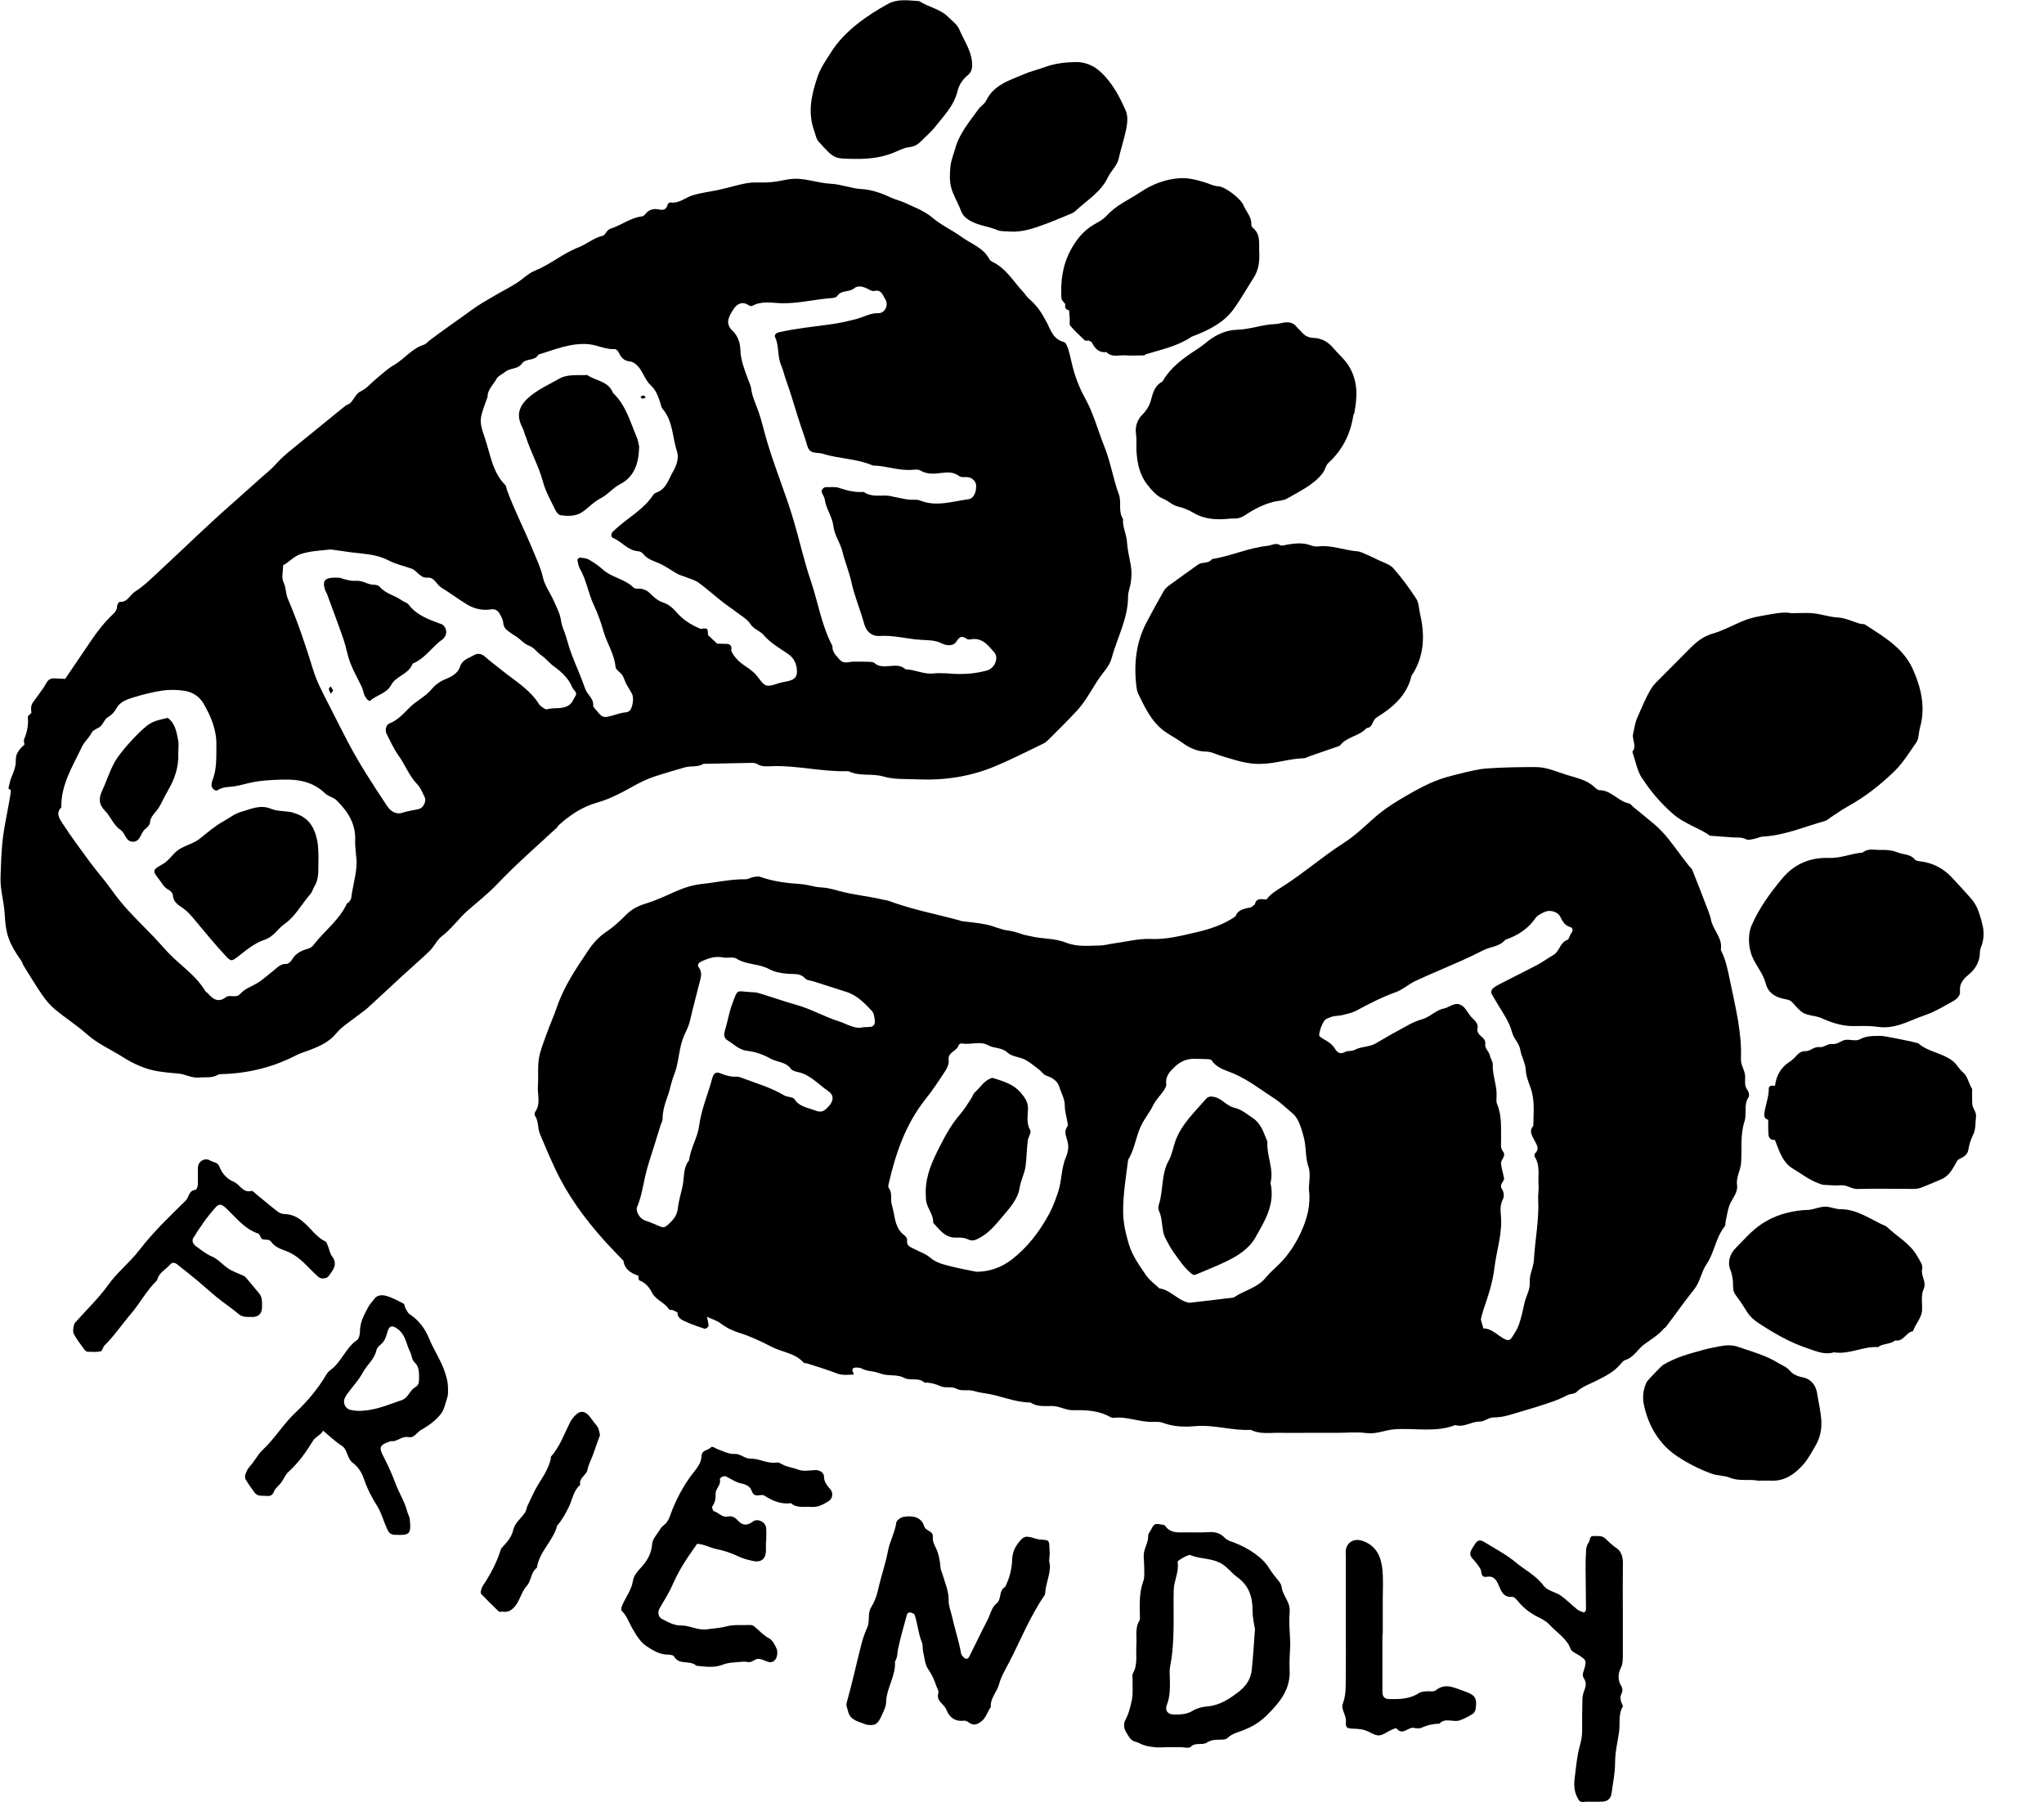 <svg id="barefoot_friendly" data-name="barefoot friendly" data-sanitized-data-name="barefoot friendly" xmlns="http://www.w3.org/2000/svg" viewBox="0 0 253.04 223.06">
  <defs>
    <style>
      .cls-1 {
        fill: #000;
        stroke-width: 0px;
      }
    </style>
  </defs>
  <path class="cls-1" d="M206.13,164.4c1.21-1.57,2.33-3.2,3.57-4.74.77-.95.9-2.18,1.56-3.15.98-1.44,1.13-3.28,2.24-4.67.13-.16.08-.46.14-.69.16-.68.24-1.4.5-2.04.33-.79,1.03-1.48.9-2.39-.14-1,.44-1.82.5-2.75.12-1.72-.13-3.45.43-5.17.3-.93-.14-2.03.5-2.98.13-.19.02-.67-.15-.89-.45-.58-.22-1.22-.29-1.84-.08-.69-.54-1.24-.51-2.02.13-3.27-.69-6.43-1.34-9.6-.27-1.32-.52-2.65-1.15-3.86.27-1.47-.97-2.46-1.22-3.76-.07-.38-.21-.76-.35-1.12-.64-1.68-1.29-3.36-1.96-5.03-.08-.21-.3-.36-.45-.55-.29-.37-.59-.75-.87-1.13-1.04-1.4-2.04-2.85-3.39-3.99-.85-.72-1.72-1.41-2.58-2.12-.18-.15-.34-.41-.55-.45-1.34-.26-2.19-1.63-3.65-1.64-.2,0-.43-.2-.6-.36-.97-.93-2.25-1.15-3.45-1.53-1.27-.4-2.53-.98-3.9-.97-1.99,0-3.99.03-5.98.17-1.09.08-2.18.36-3.25.62-1.07.26-2.15.53-3.16.94-1.1.44-2.15,1.01-3.18,1.59-1.51.86-2.99,1.76-4.31,2.92-1.25,1.11-2.47,2.29-3.87,3.18-2.6,1.67-4.92,3.71-7.53,5.37-.71.46-1.48.89-2,1.61-.58-.03-1.24-.26-1.44.61-.16.12-.32.24-.48.36-.75.17-1.58.21-1.91,1.11-1.52,1.07-3.29,1.62-5.05,2.02-1.76.4-3.52.86-5.4.78-1.54-.07-3.11.35-4.67.56-.55.07-1.09.24-1.63.25-1.43.02-2.86.2-4.25-.36-1.4-.57-2.96-.43-4.41-.8-.3-.08-.62-.11-.92-.21-.59-.2-1.16-.4-1.8-.48-.93-.11-1.81-.56-2.74-.75-1-.21-2.03-.28-3.05-.42-.08-.01-.15-.06-.22-.08-2.9-.79-5.86-1.34-8.69-2.39-.29-.11-.61-.14-.92-.21-1.76-.42-3.59-.57-5.32-1.05-.77-.22-1.5-.41-2.31-.45-.78-.04-1.54-.33-2.31-.39-1.74-.13-3.45-.3-5.11-.9-.27-.1-.62-.03-.92.02-.31.05-.6.28-.89.27-1.84-.03-3.63.39-5.44.58-1.18.13-2.27.48-3.34.96-1.2.54-2.4,1.1-3.66,1.48-.93.29-1.71.69-2.39,1.38-.78.79-1.59,1.53-2.53,2.16-.83.56-1.54,1.33-2.14,2.22-1.49,2.23-3,4.43-3.88,7-.41,1.19-.93,2.34-1.35,3.52-.34.96-.74,1.92-.9,2.91-.17,1.1-.04,2.23-.12,3.35-.08,1.09.39,2.24-.35,3.26-.08.11-.08.36-.01.46.47.69.31,1.54.61,2.25.61,1.46,1.23,2.91,1.9,4.34,1.52,3.25,3.62,6.11,6,8.78.79.88,1.62,1.72,2.44,2.58.14,1.03.86,1.5,1.74,1.81l.12.05-.02.13c.04.15.04.4.12.43.74.3,1.22.81,1.59,1.55.45.88,1.55,1.19,2.09,2.04.06.09.29.06.44.09.2.1.4.19.61.29-.04.58.4.86.8,1.05.82.39,1.69.69,2.56.97.12.04.48-.21.48-.33,0-.38-.12-.76-.19-1.14.57.26,1.2.44,1.69.81.76.58,1.56.94,2.48,1.23,1.33.42,2.6,1.04,3.85,1.68,1.3.67,2.9.76,3.94,1.95.08.09.29.06.44.1,1.24.4,2.49.77,3.7,1.24.7.27,1.38.15,2.08.14-.04-.11-.06-.23-.12-.34-.14-.27,0-.49.22-.52.3-.03.67-.01.93.13.44.24.89.28,1.35.35.53.08,1.04.34,1.57.41.78.1,1.55-.01,2.32.39.75.39,1.77-.12,2.48.58.73-.04,1.37.17,2.05.46.55.24,1.33-.02,1.84.26.71.39,1.41.11,2.09.28.46.12.92.24,1.4.3,1.94.25,3.75,1.15,5.74,1.15.85.59,1.82.42,2.75.44.88.03,1.62.53,2.53.52,1.56-.03,3.14.02,4.57.83.13.07.3.13.45.11,1.69-.2,3.27.59,4.95.5.39-.02.82,0,1.18.13,1.3.49,2.69.52,4,.4,2.33-.2,4.56.59,6.86.46,1.12.58,2.33.34,3.5.37,1.2.02,2.4,0,3.6,0,1.2,0,2.4,0,3.6,0,1.2,0,2.41-.13,3.59.03,1.23.16,2.31-.38,3.49-.47,2.51-.18,5.07.43,7.52-.52,1.07.33,1.98-.44,2.97-.43.69,0,1.14-.52,1.79-.52.62,0,1.22-.09,1.84-.27,1.2-.35,2.39-.7,3.58-1.07,1.27-.4,2.53-.79,3.71-1.42.34-.18.85-.12,1.09-.36.7-.69,1.61-.98,2.44-1.4,1.13-.57,2.25-1.11,3.07-2.12.15-.18.33-.4.54-.46,1.07-.32,1.54-1.34,2.35-1.94.89-.65,1.86-1.2,2.54-2.08ZM107.72,127.12c-.24.03-.48.03-.87.05-1.02.28-2-.42-3.02-.74-1.79-.57-3.46-1.54-5.27-2.04-1.58-.44-3.11-1-4.67-1.46-.3-.09-.62-.1-.94-.11-1.83-.09-1.57-.51-2.31,1.48-.41,1.11-.58,2.28-.93,3.4-.13.4-.05.85.33,1.07.79.48,1.45,1.21,2.46,1.32,1.03.11,2.01.47,2.91.97.81.45,1.88.38,2.5,1.26.16.22.54.33.84.39,1.55.31,2.54,1.52,3.76,2.35.73.49.72,1.17.13,1.84-.66.75-.97.87-1.85.53-.86-.33-1.84-.42-2.43-1.35-.19-.3-.88-.24-1.27-.47-1.57-.94-3.31-1.45-5-2.08-.29-.11-.6-.26-.9-.24-.73.04-1.39-.16-2.05-.43-.53-.21-.8,0-.97.64-.52,1.96-1.35,3.81-1.62,5.87-.19,1.45-1.07,2.78-1.25,4.28-.76.93-.57,2.13-.8,3.19-.2.92-.49,1.84-.59,2.77-.08.69-.38,1.18-.85,1.65-.83.82-.81.83-1.98.3-.43-.19-.87-.34-1.31-.5-.56-.21-1.12-1.12-.91-1.62.53-1.24.73-2.55,1.02-3.86.29-1.3.75-2.56,1.14-3.84.25-.83.51-1.66.77-2.49.07-.22.23-.44.23-.66,0-.97.26-1.9.59-2.77.34-.89.46-1.82.82-2.71.57-1.38.57-2.93,1.05-4.36.27-.81.74-1.52.93-2.37.4-1.76.89-3.5,1.32-5.25.11-.46.1-.93-.22-1.37-.22-.31-.06-.55.29-.72.87-.41,1.74-.71,2.74-.51.54.1,1.23-.11,1.64.15,1.24.78,2.76.6,4.01,1.28.77.42,1.64.54,2.51.6.7.05,1.41-.08,1.98.57.22.25.72.26,1.09.38,1.32.42,2.64.86,3.97,1.27,1.36.42,2.3,1.42,3.22,2.4.23.25.28.71.33,1.09.07.54-.14.82-.56.86ZM131.95,143.27c-.59,1.4-.49,2.95-.99,4.39-.31.89-.63,1.79-1.07,2.6-1.17,2.17-2.67,4.14-4.62,5.65-1.24.96-2.72,1.53-4.4,1.53-.99-.21-2-.38-2.98-.63-.97-.25-1.96-.43-2.78-1.15-.52-.45-1.24-.67-1.86-1.01-.45-.25-1.06-.35-.95-1.11.03-.19-.15-.48-.32-.6-1.31-.95-1.16-2.49-1.58-3.8-.21-.67.12-1.44-.38-2.08-.08-.1-.05-.31-.02-.45.87-3.81,2.11-7.45,4.59-10.56.88-1.1,1.66-2.29,2.43-3.47.25-.38.47-.9.42-1.32-.14-1.05,1.04-1.11,1.24-1.88.03-.1.27-.23.39-.21,1.09.22,2.23-.35,3.29.24.74.41,1.66.22,2.38.91.52.49,1.46.51,2.15.86.62.32,1.16.8,1.73,1.22.32.24.56.65.91.76.74.24,1.39.67,1.59,1.34.24.8.72,1.54.7,2.44,0,.62.2,1.24.3,1.86.03.21.13.5.03.63-.26.36-.31.71-.21,1.12.11.45.3.91.31,1.37,0,.45-.12.93-.3,1.35ZM161.05,152.56c-.65,1.4-1.52,2.77-2.66,3.9-.56.56-1.18,1.08-1.68,1.69-1.05,1.3-2.7,1.59-3.99,2.48-1.8.22-3.6.44-5.4.64-.15.02-.32-.04-.47-.09-1.2-.38-2.02-1.51-3.32-1.68-.57-.55-1.26-1.03-1.69-1.68-.79-1.17-1.66-2.37-2.06-3.69-.4-1.33-.74-2.71-.74-4.18,0-2.16.35-4.26.62-6.38.72-1.15.91-2.49,1.39-3.73.43-1.13,1.22-2.01,1.74-3.07.31-.62.84-1.13,1.24-1.71.17-.25.38-.58.35-.84-.14-1.04.51-1.65,1.15-2.24.65-.6,1.46-.94,2.38-.9.48.02.96,0,1.44.03.22.01.56.02.65.16.66,1.01,1.79,1.22,2.77,1.65,1.81.8,3.35,2,4.99,3.07.82.53,1.47,1.19,2.2,1.79.65.54.92,1.27,1.16,2.02.17.52.32,1.06.41,1.6.16,1,.1,2.01.45,3.02.3.85.06,1.89.06,2.86.25,1.85-.23,3.64-.98,5.25ZM194.5,115.56c-.19.24-.25.72-.46.79-.93.32-.96,1.42-1.72,1.86-.68.4-1.32.87-2.01,1.24-1.46.77-2.94,1.5-4.41,2.25-.34.18-.69.35-.99.58-.26.2-.4.51-.21.84.48.82.97,1.63,1.47,2.44.45.73.82,1.47,1.05,2.33.19.72.86,1.26.99,2.09.13.83.63,1.62.67,2.44.04.83.35,1.55.61,2.28.55,1.55.34,3.11.33,4.68-.57.62-.17,1.18.11,1.74.28.56.74,1.09.07,1.7-.07.06-.04.33.03.45.67,1.1.34,2.32.44,3.49.04.55-.08,1.11-.05,1.66.14,2.54-.39,5.04-.53,7.57-.05.93-.58,1.79-.51,2.77.06.88-.45,1.65-.64,2.48-.2.92-.4,1.85-.7,2.73-.2.58-.56,1.12-.9,1.64-.17.26-.42.38-.81.19-.91-.43-1.59-1.33-2.7-1.35-.1-.36-.21-.73-.31-1.11.1-.39.18-.77.3-1.14.59-1.7,1.17-3.42,1.38-5.21.26-2.19,1.02-4.33.8-6.58-.06-.62-.09-1.25.22-1.87.22-.42.18-.94-.1-1.37-.22-.34-.06-.59.11-.86.08-.13.19-.31.17-.44-.11-.6-.31-1.19-.38-1.8-.07-.52.71-.95.24-1.53-.35-.43-.22-.91-.23-1.37-.03-1.5.12-3.02-.49-4.47-.12-.28-.09-.63-.07-.94.08-1.34-.52-2.61-.47-3.94.02-.42-.28-.75-.34-1.1-.1-.56-.68-.88-.59-1.51.09-.65-.62-.87-.88-1.34-.07-.13-.13-.31-.1-.44.22-.87-.5-1.17-.91-1.72-.38-.51-.66-1.14-1.26-1.36-.72-.26-1.32.37-2.01.51-1,.2-1.68,1.07-2.72,1.34-1.05.28-2.01.91-2.98,1.43-.91.48-1.79,1.01-2.68,1.53-.83.48-1.83.37-2.68.83-.33.18-.83.05-1.15.24-.58.34-.96.05-1.2-.35-.3-.5-.69-.81-1.18-1.09-.32-.18-.85-.48-.82-.67.08-.59.29-1.21.61-1.71.18-.29.65-.44,1.02-.56.37-.12.79-.08,1.17-.17.61-.15,1.24-.27,1.79-.56,1.59-.85,3.18-1.68,4.89-2.29.87-.31,1.61-1,2.46-1.4,1.85-.86,3.74-1.63,5.6-2.46.94-.42,1.87-.86,2.78-1.33.9-.46,2.03-.44,2.73-1.3,1.53-.52,2.82-1.35,3.77-2.72.25-.35.75-.56,1.17-.75.6-.27,1.56,0,1.86.61.3.59.55,1.1,1.26,1.29.32.09.35.45.1.77Z"></path>
  <path class="cls-1" d="M69.02,102.29c1.43-1.33,3.05-2.41,4.86-2.92,1.54-.43,2.92-1.15,4.26-1.9.98-.55,1.95-1.04,3-1.38,1.2-.39,2.41-.74,3.63-1.09.75-.22,1.6.01,2.31-.44,1.98-.04,3.97-.09,5.95-.12.23,0,.51.02.7.14.59.38,1.23.29,1.86.27,3.12-.11,6.17.71,9.28.62.08,0,.17,0,.24.03,1.35.64,2.86.22,4.22.62,1.41.42,2.84.29,4.26.36,3.28.15,6.49-.33,9.53-1.59,2.05-.85,4.03-1.87,6.03-2.83.21-.1.41-.25.58-.42,1.24-1.25,2.51-2.47,3.69-3.77,1.22-1.35,1.96-3.05,3.08-4.49.43-.56.91-1.16,1.09-1.82.69-2.59,2.08-4.99,2.06-7.76,0-.31.09-.63.17-.93.28-1.01.33-2.04.14-3.05-.18-.93-.39-1.83-.45-2.79-.06-.92-.57-1.8-.48-2.78-.63-.93-.16-2.05-.51-3.02-.71-1.92-1.01-3.95-1.77-5.86-.82-2.04-1.37-4.21-2.45-6.13-.54-.96-.93-1.94-1.26-2.95-.31-.97-.48-1.98-.76-2.96-.11-.37-.31-.93-.57-.99-1.4-.35-1.67-1.62-2.22-2.61-.61-1.12-1.07-1.85-2.18-2.82-.24-.21-.39-.5-.61-.73-1.23-1.31-2.13-2.96-3.85-3.77-.14-.07-.29-.18-.36-.31-.74-1.44-2.27-1.91-3.46-2.78-1.15-.84-2.49-1.43-3.56-2.34-1.05-.9-2.29-1.33-3.48-1.89-.49-.23-1.04-.34-1.54-.57-1.23-.57-2.45-1.04-3.84-1.12-1.25-.07-2.47-.59-3.72-.65-1.74-.08-3.39-.82-5.15-.57-.69.1-1.38.28-2.07.35-.71.07-1.44.07-2.15.06-.96-.01-1.88.25-2.79.48-.61.15-1.23.32-1.84.45-1.08.23-2.19.35-3.23.69-.88.29-1.62,1.01-2.66.85-.11-.02-.33.15-.35.27-.14.62-.54.72-1.07.6-.69-.15-1.26.02-1.7.58-.09.12-.25.25-.38.27-1.44.17-2.58,1.1-3.91,1.53-.56.18-.59.79-1,.88-1.1.26-1.95,1.03-2.95,1.42-1.93.74-3.49,2.12-5.4,2.89-.85.34-1.54,1.07-2.33,1.57-.86.54-1.78,1-2.66,1.52-.96.57-1.94,1.1-2.83,1.76-1.72,1.27-3.49,2.46-5.19,3.75-.25.19-.47.48-.75.57-1.5.47-2.41,1.77-3.71,2.52-.75.43-1.39,1.04-2.07,1.59-.68.55-1.26,1.29-2.02,1.65-.85.4-.92,1.5-1.83,1.73-1.96,1.6-3.93,3.19-5.89,4.79-.85.7-1.74,1.37-2.49,2.17-.42.45-.82.89-1.3,1.29-1.44,1.24-2.83,2.53-4.27,3.79-3.12,2.73-6.08,5.63-9.12,8.45-.99.91-1.95,1.89-3.08,2.6-.63.4-.91,1.34-1.87,1.25-.1,0-.33.33-.33.51,0,.45-.22.75-.52,1.03-1.04.98-1.91,2.1-2.71,3.28-1.07,1.57-2.13,3.15-3.2,4.72-.16,0-.32-.02-.48-.02-.48,0-1.03-.13-1.41.06-.36.18-.55.71-.81,1.09-.41.57-.82,1.15-1.25,1.72-.32.42-.29.88-.23,1.36-.15.17-.46.35-.44.5.09.96-.08,1.86-.46,2.75-.08.19.02.46.04.69-.63.51-1.09,1.15-1.07,1.84.02.73-.18,1.36-.47,2.01-.22.48-.32,1.01-.44,1.53-.01.06.2.18.31.27-.25,1.88-.7,3.71-.96,5.6-.24,1.74-.27,3.46-.33,5.2-.05,1.53.43,2.98.51,4.49.14,2.62.54,3.64,2.06,5.82.13.19.19.44.31.64.76,1.21,1.49,2.44,2.3,3.61.45.65.98,1.27,1.58,1.77,1.28,1.06,2.69,1.96,3.93,3.06,1.32,1.18,2.94,1.87,4.4,2.8,1.31.83,2.74,1.51,4.35,1.78.86.14,1.71.22,2.57.29.87.07,1.64.58,2.55.49.78-.07,1.59.1,2.34-.33.19-.11.46-.09.7-.1,3.21-.11,6.25-.89,9.1-2.37.49-.25,1.04-.39,1.55-.59,1.24-.49,2.43-.99,3.33-2.1.69-.84,1.69-1.43,2.56-2.12.43-.34.9-.64,1.3-1,1.46-1.33,2.91-2.69,4.36-4.03,1.11-1.02,2.26-2,3.34-3.05.56-.55.89-1.35,1.5-1.81,1.22-.92,2.07-2.19,3.2-3.18,1.18-1.04,2.44-2.01,3.53-3.15,2.42-2.55,5.07-4.85,7.64-7.23ZM90.72,38.4c.38-.63,1.05-1.23,1.96-.61.12.08.35.14.45.08,1.2-.68,2.5-.34,3.74-.33,2.08.03,4.08-.51,6.13-.64.22-.01.54-.09.64-.25.51-.78,1.5-.44,2.12-.97.38-.32.9-.24,1.37-.06.37.15.78.48,1.09.4.92-.22,1.05.53,1.36.99.47.71,0,1.78-.85,1.76-1.02-.03-1.83.5-2.74.73-1.07.27-2.13.52-3.23.66-2.11.29-4.23.5-6.32.97-.42.09-.61.37-.48.63.52,1.09.25,2.33.74,3.45.27.62.41,1.33.66,2,.54,1.46.95,2.97,1.43,4.46.29.9.59,1.8.9,2.69.18.51.26,1.17.63,1.47.37.3,1.06.19,1.57.35,2.02.64,4.2.59,6.16,1.45,1.66.02,3.26.69,4.95.53.31-.03.68-.06.92.08.82.49,1.69.43,2.56.32.8-.1,1.55-.17,2.28.39.26.2.77.07,1.16.14.48.09.89.55.92.96.06.85-.31,1.67-.92,1.75-2,.26-3.99.98-6.04.16-.42-.17-.94-.05-1.41-.11-.54-.07-1.08-.2-1.61-.3-.31-.06-.62-.15-.93-.18-1.01-.08-2.08.2-3-.47-1.05.08-2.04-.15-3.03-.49-.51-.18-1.11-.08-1.66-.1-.3,0-.6.37-.51.64.11.3.33.57.37.87.16,1.18.94,2.13,1.08,3.36.12,1.06.85,2.04,1.11,3.1.31,1.28.83,2.51,1.11,3.78.39,1.78,1.11,3.44,1.59,5.19.26.94.94,1.55,1.93,1.48,1.68-.11,3.29.35,4.93.47.93.07,1.87,0,2.78.47.51.26,1.4.36,1.76-.23.39-.64.68-.76,1.26-.37.12.08.32.12.46.09,1.44-.3,2.19.7,2.97,1.59.61.7.06,1.98-.88,2.25-1.63.46-3.28.52-4.95.36-.56,0-1.12-.06-1.67.01-1.22.15-2.3-.49-3.48-.51-.6-.57-1.32-.45-2.04-.4-.63.05-1.27.1-1.81-.38-.15-.13-.44-.14-.66-.15-.63-.02-1.27-.02-1.9-.02-.61,0-1.24.36-1.78-.29-.41-.49-.91-.91-.85-1.64-1.35-2.53-1.77-5.38-2.68-8.06-.84-2.45-1.39-5-2.13-7.49-1.02-3.46-2.44-6.78-3.43-10.26-.3-1.05-.54-2.13-.9-3.16-.34-.97-.8-1.88-.93-2.92-.05-.38-.25-.75-.38-1.12-.43-1.18-.91-2.36-.95-3.64-.03-.91-.33-1.78-.97-2.38-.99-.92-.42-1.8.04-2.56ZM60.36,49.21c-.05-.97.72-1.56,1.11-2.32.2-.37.73-.56,1.08-.86.61-.51,1.56-.28,2.08-1.04.47-.67,1.59-.26,2.02-1.09,2.03-.62,4.01-1.48,6.21-1.29,1.11.1,2.12.68,3.27.61.16,0,.39.25.48.44.29.61.63,1.02,1.4,1.09.4.04.85.42,1.12.77.52.69.8,1.6,1.41,2.16.71.65.95,1.43,1.22,2.26.07.22.11.49.25.66,1.32,1.52,1.22,3.53,1.8,5.3.28.84-.1,1.81-.51,2.51-.53.91-.81,2.12-2,2.55-.15.05-.32.14-.4.26-1.18,1.83-3.12,2.84-4.67,4.26-.12.11-.24.21-.35.32-.26.26-.28.67.02.8,1.09.45,1.82,1.56,3.11,1.64.21.01.47.15.6.32.57.74,1.46.91,2.23,1.29.71.35,1.35.82,2.04,1.2.34.19.74.27,1.1.42.51.21,1.07.35,1.5.66,1.02.75,1.96,1.59,2.95,2.37.55.44,1.15.82,1.7,1.25.62.48,1.38.89,1.78,1.52.43.66,1.17.81,1.62,1.34.84.98,1.94,1.61,2.98,2.31.74.5,1.05,1.13,1.14,1.95.09.87-.23,1.26-1.13,1.46-.38.08-.78.14-1.15.26-1.39.46-1.63.49-2.43-.62-.48-.66-1.05-1.11-1.7-1.53-.73-.48-1.36-1.07-1.72-1.89.1-.52-.03-.85-.64-.84-.37,0-.73-.02-1.1-.03-.38-.35-.75-.71-1.13-1.06-.03-.88-.04-.89-.89-.76-1.12-.46-2.14-1.07-2.94-1.99-.48-.55-1-1.04-1.7-1.27-.71-.23-1.22-.71-1.73-1.22-.21-.21-.52-.37-.81-.45-.37-.11-.92.03-1.14-.18-1.09-1.1-2.72-1.24-3.84-2.27-.51-.47-1.11-.87-1.71-1.21-.32-.18-.75-.2-1.14-.24-.08,0-.29.22-.27.3.07.38.14.79.33,1.12.79,1.37,1.01,2.96,1.67,4.38.49,1.06.91,2.16,1.22,3.29.42,1.51,1.36,2.83,1.5,4.44.03.36.59.65.84,1.02.21.32.3.73.48,1.07.22.42.49.81.71,1.22.28.53.1,1.78-.32,2.14-.11.09-.27.16-.41.17-.56.04-1.07.22-1.61.38-1.3.38-1.33.26-2.21-.8-.1-.12-.26-.27-.25-.39.1-.91-.74-1.36-.99-2.11-.49-1.42-1.11-2.79-1.65-4.19-.28-.73-.49-1.48-.71-2.23-.2-.68-.53-1.29-.63-2.02-.11-.83-.54-1.63-.89-2.42-.44-1.01-1.15-1.94-1.37-2.99-.24-1.12-.73-2.08-1.14-3.1-1.04-2.56-2.32-5.02-3.28-7.62-.08-.22-.09-.51-.23-.66-1.6-1.6-1.83-3.82-2.52-5.81-.78-2.26-.64-2.37.31-5.01ZM43.49,111.16c-.03.2-.21.39-.34.57-.04.06-.18.06-.2.11-.94,2.08-2.82,3.41-4.16,5.17-.22.28-.42.37-.74.46-.76.22-1.45.56-1.88,1.3-.15.25-.48.57-.71.56-.75-.04-1.14.48-1.64.86-.69.53-1.32,1.14-2.07,1.57-.68.4-1.45.64-1.99,1.26-.23.26-.51.33-.85.31-.31-.02-.71-.07-.92.1-.95.74-1.61.28-2.24-.44-.1-.12-.28-.19-.35-.32-.98-1.66-2.52-2.77-3.9-4.06-.86-.8-1.6-1.72-2.42-2.58-1.03-1.08-2.09-2.11-3.1-3.2-.8-.86-1.53-1.78-2.22-2.74-.78-1.1-1.69-2.11-2.49-3.19-1.21-1.64-2.44-3.28-3.55-5-.34-.52-.86-1.25-.13-1.94-.06-2.82,1.43-5.13,2.57-7.54.29-.61.87-1.08,1.2-1.73.18-.36.78-.49,1.11-.8.33-.32.49-.86.85-1.08.51-.3.84-.64,1.12-1.16.4-.73,1.2-1.04,1.94-1.27,1.2-.37,2.43-.7,3.67-.88.93-.14,1.92-.12,2.85.03.95.16,1.77.67,2.29,1.56.93,1.59,1.63,3.26,1.6,5.14-.02,1.5.08,3.02-.52,4.46-.06.14-.06.31-.08.47-.06.37.45.86.75.66.65-.43,1.35-.37,2.05-.47.68-.1,1.36-.32,2.05-.46,1.33-.29,2.66-.34,4.01-.38,1.95-.05,3.74.29,5.21,1.72.38.37,1.03.47,1.4.84,1.39,1.36,2.41,2.92,2.31,5-.03.55.06,1.11.12,1.91.25,1.61-.38,3.37-.61,5.18ZM58.72,81.08c-.64.39-1.47.54-1.77,1.46-.22.67-.83,1.13-1.52,1.41-.74.29-1.45.71-1.95,1.32-.76.93-1.84,1.43-2.69,2.24-.79.76-1.51,1.64-2.6,2.06-.41.16-.55.85-.33,1.28.47.91.89,1.87,1.48,2.69.83,1.15,1.31,2.52,2.32,3.56.43.44.66,1.08.94,1.65.2.41-.2,1.25-.67,1.38-.67.19-1.37.23-2.05.47-.72.25-1.44-.02-1.98-.85-4.39-6.62-4.48-7.25-7.29-12.7-.72-1.39-1.42-2.74-1.88-4.24-.89-2.94-1.89-5.85-3.09-8.68-.28-.65-.22-1.37-.54-2.05-.28-.57-.05-1.39-.05-2.1.76-.39,1.3-1.1,2.15-1.38,1.14-.38,2.32-.43,3.74-.58.7.1,1.64.23,2.58.36.39.05.78.09,1.17.13,1.17.13,2.3.29,3.4.86.87.46,1.89.68,2.84,1.02.76.27,1.06,1.2,2.02,1.12.83-.07,1.08.86,1.69,1.23,1.07.66,2.07,1.41,3.14,2.07.91.56,1.93.79,2.98.63.71-.11.98.29,1.23.78.14.27.29.57.31.87.03.44.23.75.56,1,.32.24.64.47.98.67.6.36,1.01.95,1.73,1.21.55.2.94.82,1.46,1.17.56.38.95.92,1.5,1.32.94.68,1.86,1.5,2.33,2.66.14.34.67.58.39,1.01-.28.44-.4.97-.99,1.27-.84.42-1.73.16-2.55.41-.12.04-.3-.07-.43-.16-.19-.14-.42-.28-.54-.47-1.16-1.86-3.04-2.92-4.67-4.25-.67-.55-1.39-1.06-2.03-1.64-.42-.38-.93-.44-1.31-.21Z"></path>
  <path class="cls-1" d="M163.13,67.65c-.3.04-.64-.06-.93-.16-.93-.33-1.85-.23-2.79-.08-.31.05-.7.21-.91.09-.58-.36-1.05.01-1.57.07-2.38.25-4.56,1.27-6.9,1.65-.42.61-1.2.3-1.71.67-1.21.87-2.43,1.73-3.63,2.61-.25.18-.49.43-.64.7-.74,1.3-1.47,2.61-2.16,3.94-1.28,2.48-1.53,5.13-1.21,7.86.04.3.1.62.23.89.83,1.7,1.63,3.44,3.21,4.61.69.51,1.49.89,2.18,1.4.92.67,1.86,1.14,3.05,1.15.6,0,1.21.34,1.81.52,1.67.48,3.3,1.12,5.19.98,1.64-.04,3.3-.64,5.04-.68.23,0,.45-.15.67-.23,1.26-.44,2.53-.87,3.79-1.31.84-1.15,2.42-1.16,3.33-2.2.8-.05.67-.95,1.24-1.31,1.97-1.22,3.73-2.69,4.31-5.12.03-.15.17-.27.25-.41,1.38-2.33,1.4-4.81.81-7.35-.14-.61-.14-1.32-.46-1.81-.86-1.32-1.8-2.61-2.84-3.78-.44-.5-1.22-.7-1.86-1.02-.56-.28-1.13-.54-1.71-.79-.28-.12-.57-.27-.87-.29-1.66-.12-3.24-.82-4.94-.6Z"></path>
  <path class="cls-1" d="M203.33,96.39c1.02,1.6,2.27,3.03,3.72,4.32,1.4,1.24,3.17,1.73,4.66,2.75.94.07,1.89.15,2.83.21.55.03,1.09-.05,1.63.23.28.15.74-.01,1.11-.08.31-.05.6-.24.9-.25,2.72-.13,5.19-1.23,7.76-1.94.22-.06.4-.25.59-.37.73-.47,1.43-.99,2.19-1.41,2.14-1.18,4.04-2.66,5.8-4.37,1.09-1.07,1.85-2.35,2.71-3.57.33-.47.28-1.2.45-1.8.74-2.59.13-5.05-.92-7.36-1.17-2.55-3.58-3.94-5.84-5.41-.18-.12-.47-.07-.7-.14-.9-.26-1.79-.71-2.7-.76-1.03-.05-1.97-.4-2.97-.51-.79-.09-1.59-.02-2.78-.02-1.05-.22-2.42.11-3.83.36-.87.15-1.68.38-2.47.73-1.14.5-2.26,1.1-3.45,1.44-1.22.35-2.09,1.09-2.93,1.95-1.33,1.37-2.7,2.7-4.04,4.06-.22.22-.43.47-.6.74-.71,1.14-1.19,2.39-1.74,3.61-.28.64-.39,1.36-.54,2.05-.16.73.51,1.5-.09,2.22.39,1.11.59,2.34,1.21,3.3Z"></path>
  <path class="cls-1" d="M245.35,114.15c-.32-1.05-.55-2.04-1.36-2.94-.79-.88-1.58-1.77-2.4-2.63-1.06-1.11-2.34-1.77-3.88-1.95-.23-.03-.53-.07-.65-.22-.56-.7-1.4-.59-2.1-.87-.71-.28-1.37-.35-2.07-.32-.77.03-1.6-.26-2.3.32-1.41.12-2.72.72-4.19.67-2.23-.08-4.21.71-5.68,2.44-1.52,1.8-2.91,3.71-3.87,5.89-.47,1.07-.41,2.53-.03,3.63.45,1.27,1.43,2.26,1.77,3.58.29,1.13,1.14,1.68,2.21,1.9.4.08.76.11,1.06.42.44.46.85,1.01,1.38,1.32.52.3,1.19.33,1.79.49.23.06.44.15.66.25,1.3.57,2.64.96,4.09.89.48-.02.96,0,1.53,0,.31.02.71.03,1.1.09,1.39.23,2.68-.16,3.92-.67.73-.3,1.45-.59,2.2-.85,1.11-.39,2.13-1.04,3.17-1.6.5-.27,1-.69.94-1.27-.09-.94.4-1.51,1.02-2.02.92-.75,1.45-1.67,1.45-2.87,0-.16.03-.33.09-.47.45-1.06.47-2.1.13-3.21Z"></path>
  <path class="cls-1" d="M149.52,42.25c-.44.34-.86.69-1.32.98-1.67,1.08-3.28,2.22-4.29,4-.93.48-1.18,1.35-1.42,2.29-.17.65-.53,1.27-1.06,1.8-.62.62-.93,1.45-.8,2.38.05.32.04.64.06.87,0,.48-.02.88,0,1.28.09,1.5.4,2.96,1.35,4.16.53.67,1.16,1.41,1.91,1.71.69.27,1.2.83,1.85.98.71.17,1.36.43,1.96.79,1.06.64,2.21.81,3.41.79.56,0,1.11-.11,1.67-.09.5.01.88-.14,1.31-.42,1.04-.7,2.15-1.28,3.4-1.62.61-.17,1.32-.15,1.81-.44,1.56-.93,3.28-1.67,4.41-3.18.28-.37.35-.93.68-1.22,1.75-1.61,2.75-3.59,3.09-5.92.01-.07.09-.14.11-.21.38-1.97.49-3.88-.59-5.74-.54-.93-1.34-1.56-2-2.35-.64-.76-1.44-1.23-2.46-1.26-.59-.02-1.07-.25-1.46-.71-.2-.24-.46-.45-.66-.7-.4-.49-.93-.57-1.5-.49-.38.05-.76.18-1.14.19-1.58.05-3.08.66-4.66.7-1.41.04-2.59.6-3.68,1.43Z"></path>
  <path class="cls-1" d="M244.12,134.79c0-.07-.08-.13-.11-.2-.31-.62-.49-1.41-.98-1.82-.49-.41-.75-.95-1.19-1.34-.4-.35-.91-.6-1.41-.82-1-.43-2.07-.68-2.92-1.43-.16-.14-4.31-.94-4.54-.94-.93.02-1.85-.07-2.75.43-.43.24-1.1.02-1.65.05-.62.03-1.05.62-1.78.52-.48-.07-1.04.46-1.52.39-.73-.1-1.16.53-1.78.5-.78-.03-1.06.61-1.53.99-.12.1-.23.22-.37.3-1.12.69-1.69,1.72-1.85,3-.33-.06-.77-.03-.77.31.01,1.04-.38,1.98-.53,2.97-.06.39-.07.8.46.92,0,.63-.02,1.26.04,1.89.04.43.34.64.78.6.17.42.33.85.5,1.27.37.89.85,1.77,1.68,2.26,1.07.63,2.05,1.43,3.24,1.85.21.08.43.18.65.19.71.04,1.43.1,2.14.05.74-.05,1.3.49,2.05.46,2.31-.07,4.62,0,6.93-.01.3,0,.63-.04.91-.15.87-.34,1.74-.7,2.59-1.08.97-.44,1.37-1.37,1.87-2.22.04-.07.08-.14.15-.18.54-.29,1.13-.48,1.25-1.24.1-.61.28-1.23.56-1.77.38-.75.29-1.53.38-2.3.07-.63-.43-1.02-.46-1.55-.04-.63-.01-1.27-.02-1.91Z"></path>
  <path class="cls-1" d="M136.92,26.77c-.4.46-1.01.74-1.55,1.06-1.26.75-2.13,1.84-2.82,3.12-1.02,1.88-1.27,3.89-1.15,5.97.01.25.3.48.48.72-.08.41.01.7.47.77.03.34.05.68.08,1.03.02.31-.08.72.09.91.54.64,1.17,1.22,1.79,1.8.08.08.3,0,.45,0,.14.08.34.13.4.24.39.75.87,1.31,1.82,1.2.65.69,1.5.35,2.27.4.79.05,1.59.02,2.39,0,.07,0,.13-.1.2-.13,1.91-.59,3.9-.98,5.6-2.13.06-.04.14-.07.21-.1,2.33-.87,3.96-1.86,5.02-3.3.92-1.25,1.67-2.62,2.52-3.93.63-.97.76-2.06.7-3.17-.06-1.07.22-2.25-.84-3.07-.1-.08-.14-.28-.14-.43.02-.93-.67-1.57-.99-2.35-.34-.81-2.29-2.3-3.1-2.32-.59-.02-1.03-.29-1.54-.44-1.04-.32-2.09-.63-3.24-.56-1.79.12-3.4.75-4.85,1.72-1.43.96-3.07,1.63-4.24,2.98Z"></path>
  <path class="cls-1" d="M117.66,20.61c-.09.86-.12,1.78.09,2.6.25.97.83,1.85,1.18,2.8.24.64.61,1.01,1.21,1.34,1.05.59,2.24.67,3.32,1.13.48.2,1.08.14,1.62.19,1.45.08,2.79-.37,4.11-.85,1.04-.37,2.05-.81,3.07-1.23.29-.12.62-.23.84-.44,1.42-1.34,3.18-2.34,4.06-4.21.37-.78,1.13-1.43,1.31-2.23.29-1.31.73-2.58.98-3.89.13-.68.18-1.5-.08-2.11-.76-1.73-1.65-3.42-3.05-4.74-.89-.84-1.94-1.31-3.19-1.29-1.34.03-2.65.19-3.91.67-.8.3-1.65.48-2.43.82-1.79.78-3.76,1.3-4.72,3.31-.2.41-.69.67-.96,1.06-1.09,1.52-2.33,2.96-2.85,4.81-.21.75-.52,1.49-.6,2.26Z"></path>
  <path class="cls-1" d="M237.96,157.13c.11-.54-.28-1.02-.55-1.52-.91-1.68-2.59-2.53-3.89-3.79-1.88-.79-3.53-2.14-5.72-2.13-.61,0-1.22-.32-1.83-.31-.61,0-1.22.26-1.83.37-.31.06-.64.03-.95.06-1.8.18-3.47.64-5.04,1.67-1.3.85-2.26,2-3.31,3.06-.64.64-1.02,1.65-.64,2.62.27.69.36,1.38.35,2.1,0,.42.08.75.34,1.09.48.63.92,1.29,1.33,1.96.37.62.84,1.06,1.46,1.47,2.06,1.35,3.92,2.4,6.01,3.11,1.12.38,2.22.88,3.33.52,1.96.31,3.63-.78,5.46-.64.06,0,.13-.09.2-.13.61-.33,1.38-.24,1.94-.7,1.03.19,1.34-1.02,2.21-1.15.28-.89,1.04-1.58,1.11-2.55.06-.87-.16-1.86.18-2.6.44-.96-.34-1.65-.17-2.51Z"></path>
  <path class="cls-1" d="M129.94,192.15c0-.32-.04-.64-.05-.96,0-.39-.21-.54-.59-.56-.39-.03-.79-.05-1.15-.17-1.17-.36-1.37-.33-2.01.45-.51.63-.81,1.31-.84,2.15-.03,1.19-.33,2.33-.87,3.4-.82.43-.4,1.5-1.06,2.04-.64.51-.75,1.35-1.11,2.03-.79,1.52-1.53,3.08-2.3,4.61-.06.11-.24.23-.35.22-.14-.02-.28-.15-.38-.26-.11-.11-.22-.26-.25-.4-.26-1.54-.78-3.01-1.11-4.53-.15-.68-.45-1.36-.43-2.04.02-1.14-.44-2.13-.74-3.18-.08-.3-.25-.58-.27-.88-.04-.62-.14-1.2-.32-1.82-.2-.66-.7-1.26-.63-1.96.08-.82-.87-.69-1.08-1.37-.36-1.16-1.49-1.33-2.57-1.13-.33.06-.83.42-.87.69-.17,1.24-.81,2.32-1.04,3.54-.3,1.61-.86,3.16-1.21,4.76-.16.75-.45,1.52-.85,2.17-.51.81-.13,1.72-.5,2.53-.32.7-.57,1.45-.76,2.21-.6,2.35-1.11,4.72-1.77,7.05-.13.47.07.7.14,1.05.24,1.16,1.26,1.31,2.09,1.64.41.16,1.06.19,1.39-.03.4-.28.62-.86.84-1.34.2-.42.4-.89.41-1.35.04-1.75,1.22-3.24,1.09-5.02.33-.48.28-1.04.39-1.57.3-1.44.72-2.86,1.11-4.29.03-.11.26-.25.36-.22.21.05.53.15.58.31.37,1.1.44,2.28.89,3.37.15.35.07.79.16,1.18.17.74.22,1.6.63,2.18.46.65.76,1.33,1,2.06.1.29.33.63.26.87-.33,1.02.71,1.35.98,2.06.35.94,1.09,1.53,2.22,1.37.2-.03.44.15.63.27.56.37.99.2,1.49-.18.61-.47.73-1.22,1.17-1.77-.1-1.09.75-1.84,1.01-2.81.26-.96.79-1.85,1.26-2.74,1.43-2.76,2.58-5.68,4.36-8.26.08-.12.1-.29.11-.44.11-1.32.82-2.57.48-3.82.03-.45.07-.77.07-1.08Z"></path>
  <path class="cls-1" d="M159.65,199.54c.12-1.23-.87-1.99-.99-3.09-.03-.28-.23-.57-.42-.8-.39-.48-.78-.94-1.11-1.49-.79-1.33-2.53-2.48-4.26-3.16-.44-.17-.96-.3-1.25-.62-.61-.67-1.32-.76-2.15-.7-.87.06-1.76.01-2.63.02-.95,0-1.93.15-2.6-.81-.1-.14-.42-.15-.65-.19-.59-.11-.76-.01-1.05.59-.14.28-.41.56-.4.83.02.67-.29,1.21-.46,1.81-.19.66-.02,1.42-.03,2.14,0,.56.07,1.16-.11,1.66-.51,1.38-.45,2.79-.43,4.2,0,.24.05.53-.06.71-.58.96-.29,2.01-.37,3.02-.09,1.17.21,2.4-.44,3.52-.1.18-.03.46-.03.7-.02.88.08,1.78-.1,2.62-.18.82-.37,1.66-.8,2.44-.23.42-.21,1.04.15,1.58.3.46.5.96,1.11,1.1.22.05.44.15.64.26.53.28,1.69.47,2.39.44.88-.04,1.76-.02,2.63-.02.4,0,.96.16,1.16-.04.61-.62,1.46-.16,2.01-.53.68-.45,1.36-.34,2.06-.38.21-.01.46-.13.61-.28.36-.34.76-.49,1.23-.65,2.11-.73,3.05-1.44,4.64-3.26,1.11-1.28,1.81-2.69,1.71-4.46-.06-1.03.05-2.07.08-3.25-.03-1.21-.2-2.57-.07-3.91ZM154.98,206.63c-.12,1.13-.62,2.01-1.58,2.76-1.21.94-2.4,1.73-3.97,1.86-.61.05-1.27.22-1.78.54-.74.45-1.5.46-2.29.46-.77,0-1.2-.46-.9-1.22.42-1.08.38-2.16.36-3.27,0-.48-.06-.97.03-1.43.63-3.14.38-6.32.45-9.48.03-1.19.69-2.28.48-3.49-.03-.17,1.34-.95,1.56-.85,1.17.49,2.47.36,3.65.94.91.45,1.42,1.25,2.17,1.79,1.44,1.03,1.9,2.42,1.9,4.11,0,.93.23,1.86.3,2.34-.15,1.96-.23,3.45-.39,4.94Z"></path>
  <path class="cls-1" d="M101.41,17.6c1.83,2.04,1.82,2.04,4.29,2.07,2.12.04,3.74-.23,5.28-.92.5-.22,1.03-.48,1.56-.53.71-.06,1.17-.4,1.62-.87.5-.52,1.07-.97,1.51-1.53,1.11-1.42,2.43-2.7,2.87-4.55.18-.78.65-1.45,1.28-1.97.57-.47.57-1.1.5-1.75-.17-1.44-1.02-2.61-1.56-3.9-.26-.62-.91-1.09-1.42-1.59-.99-.98-2.41-1.17-3.53-1.92-1.34-.08-2.67-.34-3.95.38-2.41,1.34-5.26,3.24-6.94,5.89-.62.98-1.33,1.96-1.71,3.09-.74,2.19-1.25,4.36-.42,6.67.18.51.23,1.02.63,1.46Z"></path>
  <path class="cls-1" d="M223.2,170.52c-.66-.15-1.21-.34-1.64-.85-.37-.45-.9-.62-1.37-.91-1.56-.97-3.32-1.44-5.03-2.03-.74-.26-1.55-.21-2.34-.05-.62.13-1.24.23-1.85.4-1.75.48-3.51.93-5.08,1.89-.25.15-1.95,1.93-2.06,2.16-.42.89-.52,1.87-.32,2.79.57,2.63,1.9,4.89,4.15,6.38,1.29.85,2.7,1.58,4.19,2.12.77.28,1.58.22,2.29.51,1.17.48,2.37.15,3.53.37.56,0,1.12-.02,1.68,0,1.66.05,2.86-.85,3.87-1.98.62-.69,1.07-1.56,1.55-2.38.52-.9.75-1.87.71-2.95-.05-1.2-.35-2.34-.53-3.51-.16-1.06-.8-1.76-1.76-1.98Z"></path>
  <path class="cls-1" d="M102,182.75c0-.38-.48-.78-1.06-.76-.72.03-1.51.19-2.14-.06-.65-.26-1.37-.3-1.98-.66-.19-.11-.44-.25-.64-.22-1.14.2-2.15-.5-3.24-.47-.76.02-1.22-.63-2.02-.59-.72.03-1.48-.36-2.19-.63-.29-.11-.52-.42-.82-.11-.34.35-1.05.22-1.07,1.07-.02.65-.44,1.29-.9,1.86-1.13,1.4-1.99,2.98-2.68,4.64-.3.72-.42,1.49-1.09,2-.19.14-.35.33-.47.53-.36.59-.93,1.18-.97,1.8-.08,1.2-.61,2.06-1.37,2.9-.42.45-.9,1.01-.99,1.57-.17,1.21-.93,2.12-1.37,3.18-.08.19-.14.52-.04.61.65.61.89,1.45,1.32,2.18.47.8.99,1.7,1.73,2.18.73.48,1.56,1.03,2.54,1.06.31,0,.79.04.89.23.63,1.14,2,.4,2.76,1.15,1.1.12,2.24.28,3.28-.13.7-.28,1.4-.27,2.1-.34.32-.03.65-.06.96.01.54.12.88-.38,1.31-.39.43-.02.87.28,1.32.39.46.11.81-.19.95-.55.13-.32.16-.79.02-1.1-.21-.48-.51-1.06-.94-1.29-.73-.38-1.22-.98-1.83-1.47-.12-.09-.28-.17-.43-.17-1.02.03-2.09-.08-3.05.18-.79.21-1.56.23-2.34.35-1.14.17-2.14-.48-3.21-.47-.95.01-1.65-.44-2.41-.82-.42-.21-.54-.8-.3-1.25.41-.75.87-1.46,1.27-2.22.32-.61.57-1.26.89-1.87.32-.62.67-1.23,1.05-1.82.46-.72.97-1.42,1.46-2.13.84.03,1.58.48,2.35.64.94.19,1.79.46,2.65.87.61.3,1.29.48,1.96.62.97.2,1.53-.28,1.56-1.22.01-.4,0-.8,0-1.2,0,0,.02,0,.03,0,0-.56.04-1.11,0-1.67-.05-.63-.8-1.11-1.4-.93-.14.04-.27.16-.4.24-.63.43-1.21.33-1.7-.23-.34-.39-.74-.61-1.25-.5-.72.15-1.12-.49-1.72-.66-.12-.04-.28-.49-.2-.59.34-.48.44-.99.41-1.56-.03-.64.69-1.06.53-1.77-.05-.24.51-.5.74-.39.63.3,1.22.74,1.89.87.62.13,1.08.35,1.29.89.17.44.37.65.85.59.24-.03.54-.09.71.02,1.02.65,2.07,1.11,3.31.95.74.64,1.64.39,2.5.46.84.07,1.51-.3,2.17-.71.48-.3.61-.99.23-1.45-.42-.49-.8-.91-.81-1.65Z"></path>
  <path class="cls-1" d="M55.12,170.01c-.46-1.51-1.37-2.79-1.96-4.22-.53-1.3-1.28-2.33-2.44-3.09-.23-.15-.36-.47-.51-.72-.11-.19-.11-.52-.26-.6-.69-.36-1.38-.74-2.12-.95-.5-.14-1.12-.16-1.52.4-.22.32-.52.6-.7.94-.52.96-1.05,1.91-1.05,3.07,0,.37-.12.89-.38,1.07-1.41.97-1.91,2.72-3.28,3.7-.19.14-.36.33-.48.53-1.05,1.77-2.35,3.33-3.85,4.74-1.5,1.41-2.55,3.21-4.07,4.63-.6.56-.99,1.4-1.59,2.04-.26.28-.42.67-.55,1.03-.06.18-.02.45.08.62.32.53.69,1.04,1.05,1.55.39.54,1,.39,1.54.44.4.04.71-.06.89-.55.15-.42.61-.72.89-1.1.32-.44.52-.99.91-1.34,1.24-1.12,2.18-2.45,3.05-3.87.28-.46.95-.68,1.23-1.22.36.31.72.62,1.08.93.41.36.84.69,1.3.99.45.3.59,1.06.89,1.6.11.2.29.39.48.53.66.5,1.07,1.24,1.31,1.94.4,1.19.96,2.28,1.62,3.32.55.87.78,1.85,1.2,2.76.2.44.34.79.96.82,1.83.08,2.1,0,1.88-1.97-.03-.3-.22-.58-.3-.88-.3-1.22-1-2.28-1.43-3.43-.44-1.17-.93-2.29-1.51-3.39-.62-1.18-.49-1.45.83-1.9.15-.05.32,0,.48-.03.6-.13,1.08-.63,1.79-.49.73.14,1.04-.63,1.59-.92.87-.47,1.71-1.11,2.34-1.86.47-.56.63-1.39.86-2.12.12-.36.09-.77.09-.74.03-1.05-.14-1.63-.33-2.24ZM51.42,171.73c-.72.37-.85,1.32-1.69,1.6-1.71.57-3.35,1.35-5.44,1.33-.16-.02-.56-.03-.94-.13-.65-.16-.96-.94-.63-1.53.08-.14.15-.28.24-.41.66-.89,1.43-1.71,1.95-2.67.52-.97,1.46-1.66,1.7-2.8.06-.27.35-.52.58-.73.44-.39.6-.87.75-1.43.24-.91.63-.93,1.3-.43.99.73,1.06,1.92,1.55,2.88.2.39.16.9.55,1.26.58.54.53,1.29.54,2.01,0,.42-.07.84-.45,1.03Z"></path>
  <path class="cls-1" d="M31.09,163.04c-.07,0,.09,0,.25,0,.72-.05,1.09-.46,1.1-1.23,0-.63.06-1.26-.43-1.78-.18-.19-1.6-1.97-1.74-2.04-.7-.33-1.47-.57-2.1-1.01-.66-.46-1.17-1.1-1.96-1.44-.71-.29-1.32-.83-1.96-1.27-.37-.26-.52-.7-.32-1.02.83-1.33,1.71-2.62,2.77-3.79.41-.45.72-.41,1.21.04,1.27,1.17,2.31,2.62,4.05,3.21.23.08.31.63.53.7.36.11.84-.04,1.09.33.44.63,1.16.88,1.78,1.11,1.17.43,2.02,1.21,2.85,2.06.39.4.79.79,1.2,1.17.32.29,1.03.24,1.28-.11.53-.74,1.17-1.44.42-2.44-.27-.36-.34-.86-.52-1.3-.08-.2-.16-.47-.32-.55-1.03-.5-1.67-1.44-2.48-2.19-.71-.66-1.46-1.15-2.47-1.19-.3-.01-.65-.08-.88-.26-.93-.71-1.82-1.48-2.74-2.22-.18-.15-.42-.43-.56-.39-1.09.3-1.45-.83-2.24-1.15-.74-.29-1.43-.99-1.74-1.87-.19-.52-.76-.51-1.14-.74-.68-.41-1.5.11-1.52.88-.02.72.02,1.44-.01,2.16-.01.21-.18.58-.3.59-.84.07-.78.92-1.21,1.34-1.98,1.94-3.99,3.86-5.7,6.08-1.19,1.56-2.78,2.78-3.94,4.42-1.09,1.53-2.48,2.85-3.74,4.27-.16.18-.38.36-.43.57-.08.38-.19.85-.03,1.16.35.69.86,1.3,1.31,1.93.09.12.25.27.38.27.55.02,1.11.06,1.64-.05.2-.04.27-.53.48-.74,1.19-1.16,2.11-2.56,3.19-3.82,1.16-1.34,2-2.98,3.31-4.24.2-.95,1.08-1.32,1.64-1.97.24-.29.57-.21.84,0,.86.68,1.72,1.36,2.56,2.06.82.68,1.6,1.41,2.43,2.08.85.69,1.78,1.29,2.6,2,.42.36.84.39,1.54.37Z"></path>
  <path class="cls-1" d="M200.12,191.64c-.56-.34-.97-.8-1.43-1.21-.43-.37-.89-.24-1.35-.28-.6-.05-.47.53-.67.81-.17.24-.29.56-.31.86-.06.79-.08,1.59-.07,2.39.01,1.67.05,3.34.05,5.01,0,.15-.1.5-.46.33-.21-.1-.46-.16-.63-.31-.67-.55-1.29-1.17-1.98-1.68-.68-.5-1.66-.57-2.19-1.28-.92-1.24-2.3-1.92-3.44-2.87-1.18-.98-2.58-1.71-3.9-2.52-.51-.32-.85-.23-1.15.27-.24.4-.61.85-.58,1.25.03.39.52.74.78,1.12.22.31.52.63.57.98.07.46.14.78.68.69.75-.13,1.11.22,1.42.88.34.73.54,1.7,1.75,1.6.27-.02.62.44.87.73.57.68,1.38,1.29,2.18,1.7.55.28,1.16.57,1.56,1.02.89.99,2.14,1.67,2.63,3.03.11.3.59.48.91.69,1.06.67,1.11.72.66,2.1-.12.35-.11.56.07.84.29.43.26.89.08,1.37-.14.36-.26.74-.27,1.11-.04,1.36-.04,2.71-.04,4.07,0,.64-.13,1.23-.3,1.85-.35,1.27-.45,2.61-.62,3.93-.06.47-.08.97,0,1.43.08.44.26.9.5,1.28.25.4.72.19,1.1.21.56.02,1.12.01,1.68,0,.77,0,1.19-.34,1.29-1.06.16-1.24.43-2.49.43-3.73,0-1.28.28-2.49.48-3.73.18-1.08-.12-2.22.47-3.25.07-.13-.16-.41-.21-.63-.05-.22-.12-.49-.05-.69.16-.44.38-.76.04-1.29-.38-.6-.38-1.45-.06-2.08.32-.62.29-1.21.29-1.84,0-1.76,0-3.52,0-5.27h0c0-2-.02-4,.01-5.99.01-.76-.26-1.51-.79-1.83Z"></path>
  <path class="cls-1" d="M181.26,209.36c-1.16-.38-2.3-1.1-3.54-.09-.25.2-.77.06-1.16.11-.3.04-.65.05-.89.21-1.13.75-2.39.77-3.66.75-.58,0-.87-.28-.87-.86,0-2.39,0-4.78,0-7.18.01,0,.03,0,.04,0,0-1.36,0-2.71,0-4.07,0-1.35.09-2.72-.06-4.06-.17-1.52-.78-2.84-2.42-3.41-1-.35-1.9.07-2.09,1.11-.04.23,0,.48,0,.71,0,2.8,0,5.59,0,8.39,0,2.63.02,5.26-.02,7.88-.01.69-.1,1.38-.36,2.09-.25.67.47,1.41.39,2.23-.06.66.12.81.8.83.71.02,1.39.06,2.05.4.41.21.89.48,1.3.43.5-.06.97-.44,1.46-.67.21-.1.59-.26.65-.19.76.94,1.42-.18,2.13-.07.31.05.69.12.95,0,.72-.34,1.46-.5,2.24-.52.73-.79,1.7-.13,2.5-.4.58-.19,1.12-.51,1.65-.83.17-.1.29-.38.33-.59.2-1.34-.05-1.74-1.41-2.19Z"></path>
  <path class="cls-1" d="M73.3,175.77c-.84-1.29-1.57-1.32-2.48-.09-.09.13-.18.26-.25.4-.73,1.46-1.27,3.02-2.38,4.27-.04.04.02.16,0,.23-.26,1.16-.89,2.12-1.51,3.11-.53.84-.92,1.78-1.36,2.68-.13.27-.15.61-.31.86-.48.71-1.28,1.33-1.45,2.09-.23,1.02-.84,1.64-1.47,2.33-.1.11-.12.28-.17.43-.5,1.48-1.22,2.84-2.08,4.13-.13.19-.22.41-.28.63-.04.15-.09.38,0,.47.71.75,1.45,1.48,2.19,2.19.08.08.31,0,.46.02.84.14,1.36-.36,1.76-.97.47-.72.66-1.58,1.26-2.25.56-.63.47-1.67,1.24-2.22.28-2.01,2.02-3.32,2.51-5.23.63-.71,1.06-1.52,1.47-2.37.43-.89.54-1.97,1.38-2.65-.19-.87.77-1.22.89-1.85.14-.72.49-1.31.72-1.97.27-.79.56-1.58.84-2.36-.09-.35-.12-.67-.26-.93-.19-.34-.5-.62-.71-.95Z"></path>
  <path class="cls-1" d="M156.89,141.3c-.46-1.07-.73-2.19-1.85-2.93-.72-.48-1.38-1.04-2.22-1.23-.95-.22-1.51-1.11-2.45-1.33-.42-.1-.79-.11-1.08.24-1.39,1.62-2.99,3.08-3.76,5.15-.3.81-.42,1.72-.84,2.46-.97,1.73-.64,3.71-1.24,5.51-.07.21-.07.51.02.71.38.81.35,1.69.52,2.54.06.31.15.62.3.89.33.63.66,1.27,1.08,1.84.6.8,1.14,1.66,1.91,2.33.25.22.42.45.8.29,1.23-.53,2.48-1.01,3.68-1.59,1.45-.69,2.86-1.58,3.64-2.96,1.16-2.05,2.49-4.13,1.88-6.77.46-1.71-.5-3.37-.38-5.13Z"></path>
  <path class="cls-1" d="M127.26,137.35c.04-.89-.37-1.46-.9-2.08-.93-1.1-2.23-1.43-3.5-1.84-.99.26-1.47,1.16-2.16,1.78-.22.19-.3.52-.47.78-.44.65-.84,1.35-1.36,1.94-1.05,1.21-1.82,2.6-2.53,4-.89,1.74-1.73,3.54-1.74,5.59.02.39,0,.79.06,1.17.14.94.92,1.67.86,2.68.8.85,1.47,1.9,2.88,1.84.46-.02.97,0,1.37.19.4.18.66.23,1.08.05,1.46-.62,2.4-1.83,3.36-2.97.86-1.01,1.81-2.08,2.02-3.45.15-.94.62-1.77.74-2.7.12-1.03.14-2.07.26-3.09.05-.46.47-1.04.31-1.32-.49-.85-.31-1.72-.28-2.57Z"></path>
  <path class="cls-1" d="M36.34,100.61c-.94-.26-1.94-.13-2.78-.48-1.35-.57-2.5.04-3.67.36-.81.22-1.52.79-2.27,1.21-1.05.58-1.94,1.37-2.87,2.11-.72.58-1.71.81-2.52,1.3-.81.49-1.25,1.41-2.13,1.89-1.27.7-1.24.81-.39,1.89.34.43.56.94,1.1,1.22.26.13.58.45.59.7.05.86.63,1.2,1.24,1.61.51.35.93.82,1.35,1.32,1.25,1.49,2.48,3.01,3.8,4.44.85.92.82.91,1.95.02.93-.73,1.87-1.48,3.01-1.86.56-.19.96-.52,1.36-.91.34-.34.65-.73,1.04-.99,1.41-.97,2.17-2.5,3.26-3.74.25-.28.34-.7.54-1.03.63-1.03.41-2.17.48-3.59-.04-.48,0-1.3-.17-2.07-.34-1.64-1.1-2.88-2.92-3.38Z"></path>
  <path class="cls-1" d="M20.72,97.98c.88-1.45,1.42-2.99,1.35-4.71,0-.56.09-1.14-.02-1.68-.2-1-.37-2.04-1.28-2.72-.9.22-1.81.35-2.59.98-1.04.83-2.56,2.47-3.49,3.73-.96,1.3-1.36,2.83-2.02,4.25-.45.97-.49,1.72.35,2.57.7.71,1.01,1.75,1.93,2.36.55.37.6,1.4,1.45,1.44,1.01.05.98-1.11,1.59-1.58.24-.19.55-.48.57-.75.05-.82.68-1.23,1.06-1.83.42-.66.71-1.4,1.12-2.07Z"></path>
  <path class="cls-1" d="M65.06,53.95c.6,1.96,1.64,3.74,2.17,5.73.32,1.2.97,2.31,1.51,3.44.13.27.39.63.63.66.94.13,1.91.16,2.74-.41.77-.53,1.42-1.27,2.24-1.68.91-.46,1.5-1.28,2.41-1.75,1.7-.87,2.34-2.48,2.36-4.7-.05-.21-.13-.76-.35-1.26-.79-1.87-1.33-3.88-2.89-5.34-.55-1.48-2.13-1.47-3.19-2.22-1.18.08-2.41-.15-3.5.48-1.29.74-2.66,1.33-3.79,2.35-1.17,1.05-1.5,2.17-.77,3.59.18.35.29.74.41,1.12Z"></path>
  <path class="cls-1" d="M79.94,49.22c-.08-.09-.16-.26-.25-.26-.13-.01-.28.09-.41.15.08.09.16.18.24.27.14-.05.28-.1.42-.16Z"></path>
  <path class="cls-1" d="M54.57,77.24c-1.48-.54-2.97-1.06-3.99-2.4-.18-.23-.55-.31-.8-.49-.89-.65-2.05-.84-2.8-1.73-.13-.15-.43-.23-.65-.23-.8.02-1.42-.56-2.28-.49-.82.06-1.67-.3-2.04-.38-1.78-.1-2.13.29-1.79,1.44.07.22.21.42.29.65.68,1.85,1.38,3.69,2.02,5.55.33.96.48,2,.85,2.94.4,1.03.96,1.99,1.43,2.99.13.28.16.61.28.9.09.22.22.42.37.6.08.1.32.21.36.17.8-.74,2.04-.9,2.59-1.94.6-1.15,2.16-1.33,2.64-2.6.04-.11.26-.16.39-.23,1.34-.7,2.16-2.02,3.38-2.87.12-.09.21-.24.29-.37.32-.52.04-1.32-.54-1.53Z"></path>
  <path class="cls-1" d="M40.71,85.3c.03.2.15.38.24.57.09-.11.18-.22.3-.37-.09-.16-.2-.35-.3-.53-.09.11-.26.23-.24.33Z"></path>
</svg>